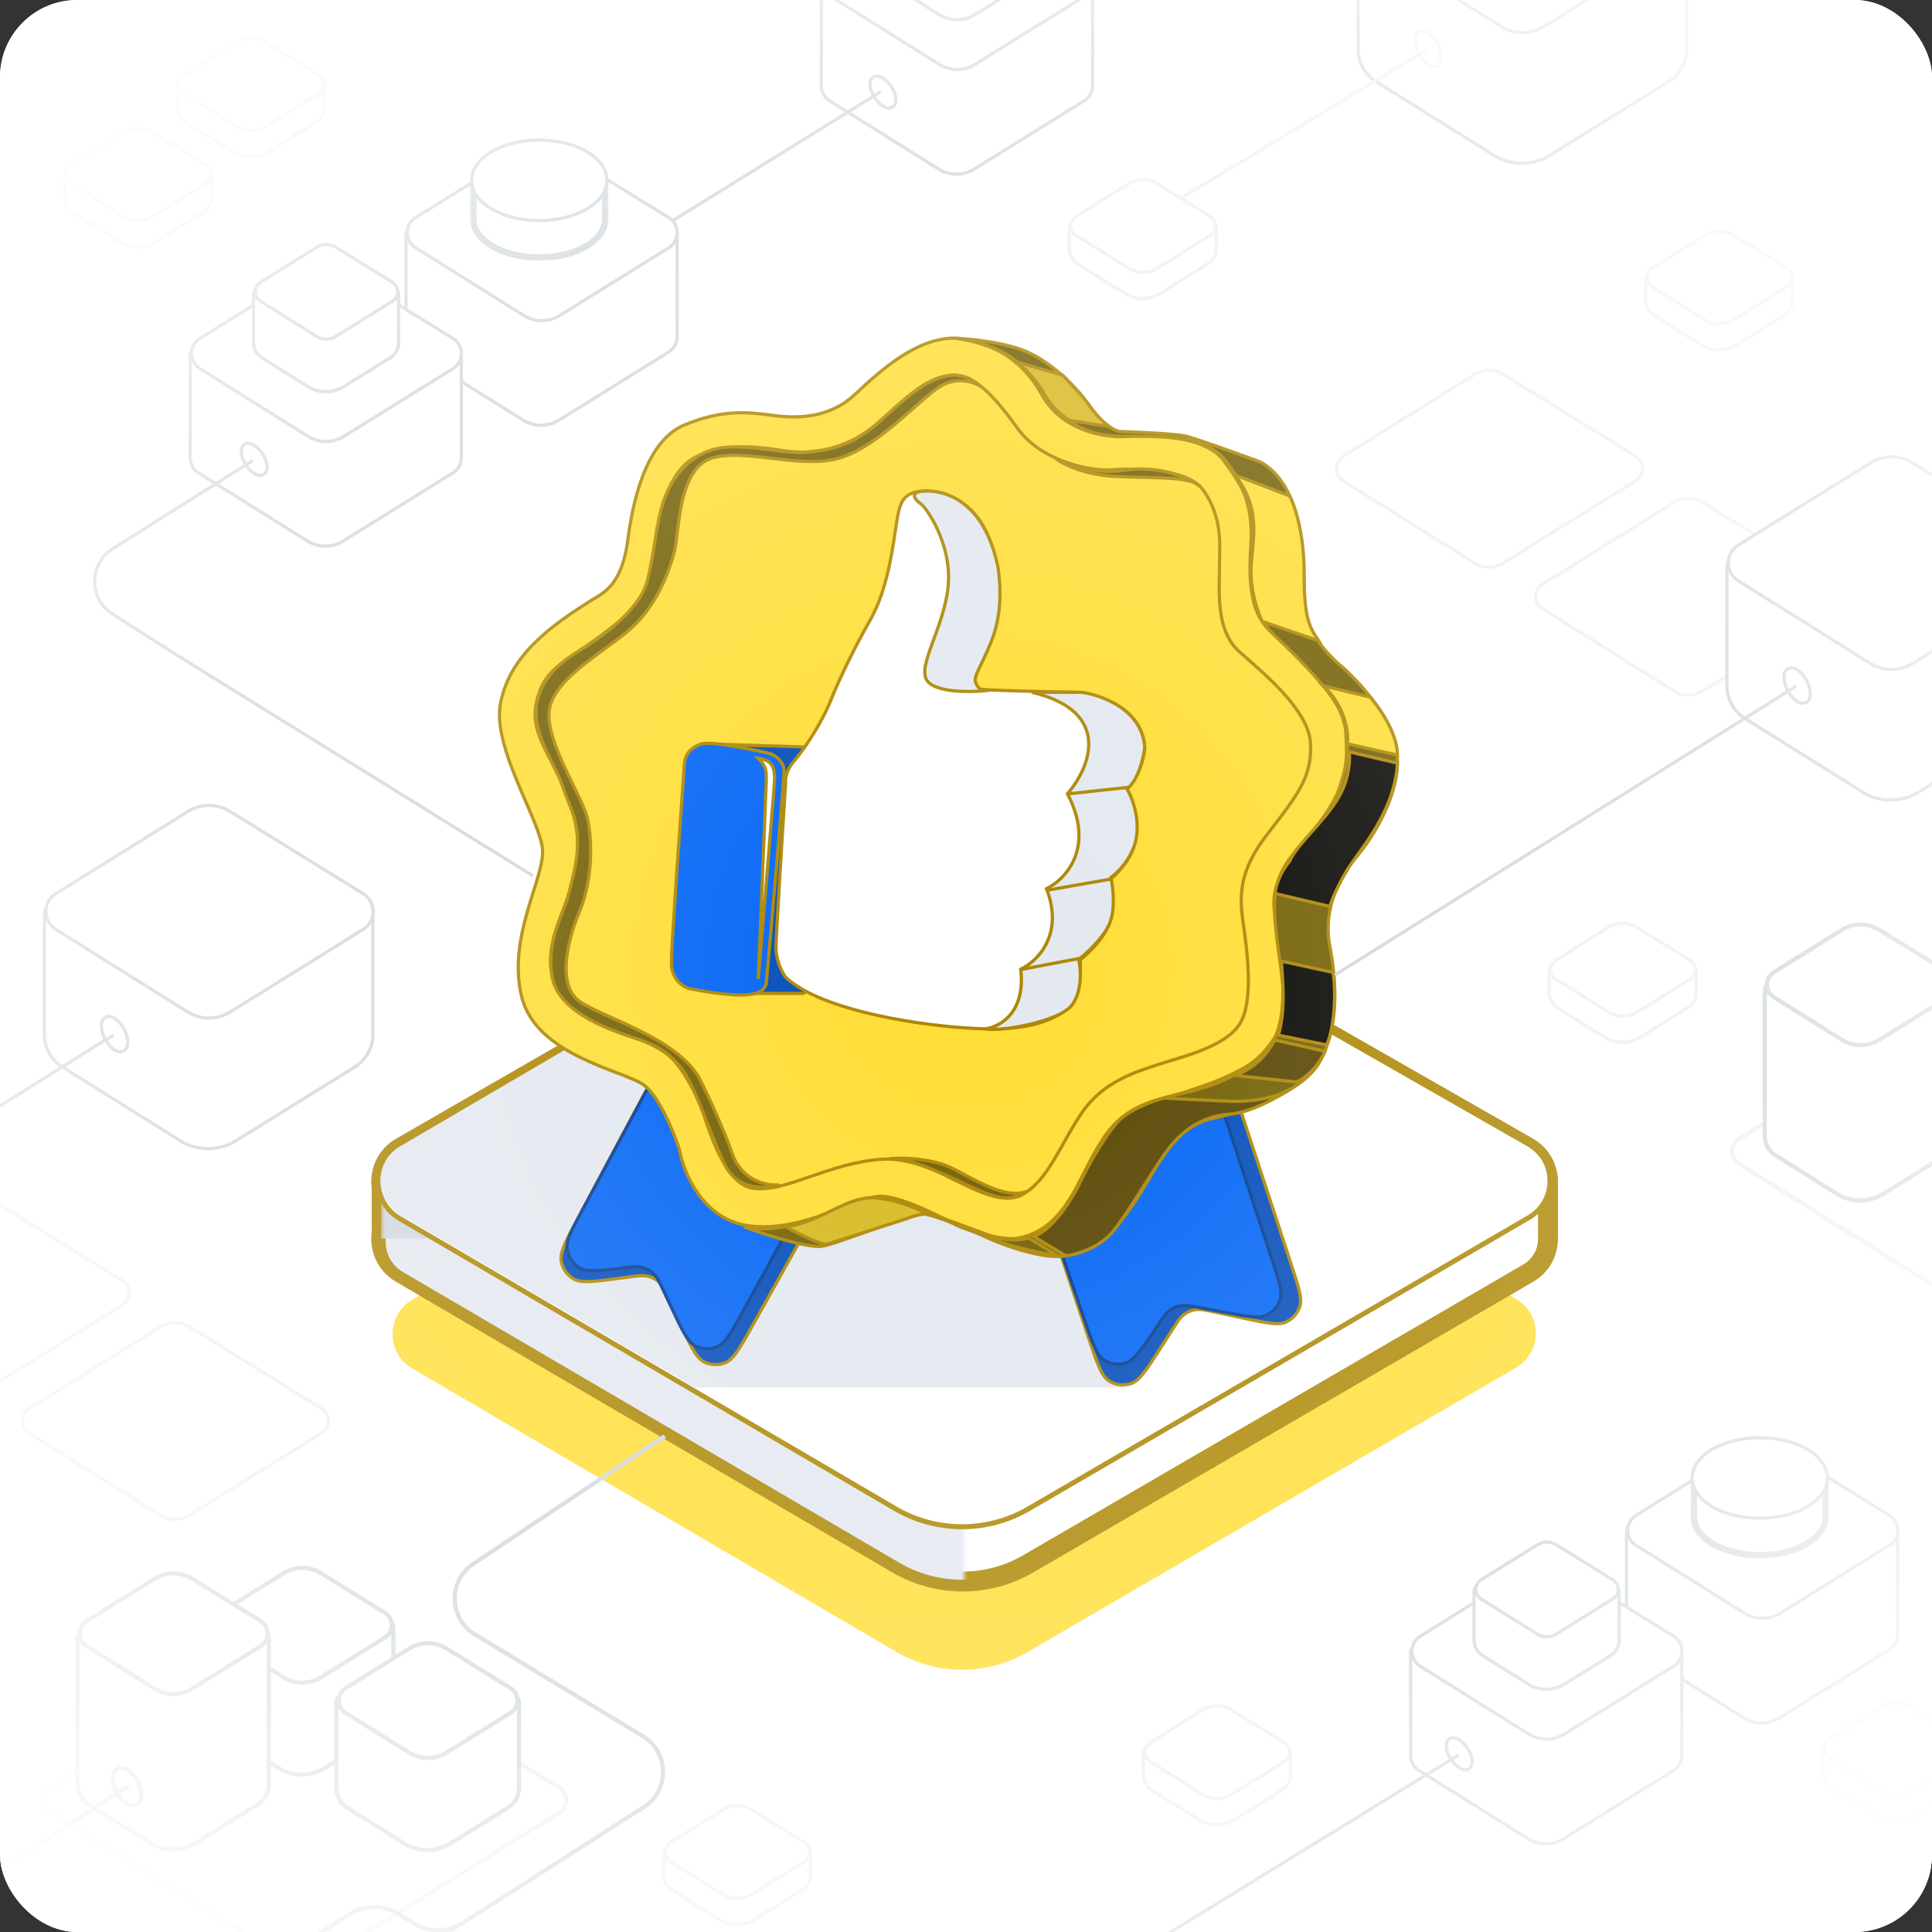<svg width="600" height="600" viewBox="0 0 600 600" fill="none" xmlns="http://www.w3.org/2000/svg">
<rect x="0" y="0" width="600" height="600" fill="#333333" stroke="none"/>
<g clip-path="url(#clip0_1399_3618)">
<rect width="600" height="600" rx="24" fill="white"/>
<path d="M278.845 316.669C291.25 309.516 306.528 309.489 318.966 316.597L470.699 403.318C478.979 408.051 479.031 419.96 470.793 424.756L319.053 513.091C306.497 520.401 290.968 520.38 278.424 513.036L128.037 424.99C119.837 420.189 119.871 408.336 128.099 403.592L278.845 316.669Z" fill="#FFDD33"/>
<mask id="path-3-outside-1_1399_3618" maskUnits="userSpaceOnUse" x="114.385" y="258.06" width="370" height="237" fill="black">
<rect fill="white" x="114.385" y="258.06" width="370" height="237"/>
<path d="M278.88 267.436C291.294 260.287 306.586 260.267 319.034 267.384L474.499 356.269C478.341 358.465 480.41 362.204 480.704 366.059H480.739V366.863C480.74 366.96 480.74 367.058 480.739 367.156V384.557C480.79 388.755 478.746 392.974 474.595 395.387L319.271 485.697C306.706 493.002 291.163 492.973 278.609 485.622L124.516 395.377C119.788 392.609 117.797 387.5 118.535 382.761V368.942C117.792 364.177 119.808 359.044 124.576 356.298L278.88 267.436Z"/>
</mask>
<path d="M278.88 267.436C291.294 260.287 306.586 260.267 319.034 267.384L474.499 356.269C478.341 358.465 480.41 362.204 480.704 366.059H480.739V366.863C480.74 366.96 480.74 367.058 480.739 367.156V384.557C480.79 388.755 478.746 392.974 474.595 395.387L319.271 485.697C306.706 493.002 291.163 492.973 278.609 485.622L124.516 395.377C119.788 392.609 117.797 387.5 118.535 382.761V368.942C117.792 364.177 119.808 359.044 124.576 356.298L278.88 267.436Z" fill="white"/>
<path d="M278.88 267.436L277.335 264.753L277.335 264.753L278.88 267.436ZM319.034 267.384L317.498 270.072L317.498 270.072L319.034 267.384ZM474.499 356.269L476.036 353.582L476.036 353.582L474.499 356.269ZM480.704 366.059L477.617 366.294C477.74 367.908 479.086 369.155 480.704 369.155V366.059ZM480.739 366.059H483.835C483.835 364.349 482.449 362.963 480.739 362.963V366.059ZM480.739 366.863H477.643C477.643 366.875 477.644 366.888 477.644 366.901L480.739 366.863ZM480.739 367.156L477.644 367.122C477.644 367.133 477.643 367.144 477.643 367.156L480.739 367.156ZM480.739 384.557H477.643C477.643 384.57 477.644 384.582 477.644 384.595L480.739 384.557ZM474.595 395.387L476.151 398.063L476.151 398.063L474.595 395.387ZM319.271 485.697L320.828 488.373L320.828 488.373L319.271 485.697ZM278.609 485.622L277.045 488.293L277.045 488.293L278.609 485.622ZM124.516 395.377L126.08 392.706L126.08 392.706L124.516 395.377ZM118.535 382.761L121.594 383.238C121.619 383.08 121.631 382.921 121.631 382.761H118.535ZM118.535 368.942H121.631C121.631 368.782 121.619 368.623 121.594 368.465L118.535 368.942ZM124.576 356.298L123.031 353.616L123.031 353.616L124.576 356.298ZM278.88 267.436L280.425 270.119C291.884 263.519 306.004 263.5 317.498 270.072L319.034 267.384L320.571 264.697C307.169 257.034 290.703 257.055 277.335 264.753L278.88 267.436ZM319.034 267.384L317.498 270.072L472.962 358.957L474.499 356.269L476.036 353.582L320.571 264.697L319.034 267.384ZM474.499 356.269L472.962 358.957C475.853 360.609 477.396 363.393 477.617 366.294L480.704 366.059L483.791 365.824C483.424 361.015 480.828 356.321 476.036 353.582L474.499 356.269ZM480.704 366.059V369.155H480.739V366.059V362.963H480.704V366.059ZM480.739 366.059H477.643V366.863H480.739H483.835V366.059H480.739ZM480.739 366.863L477.644 366.901C477.645 366.971 477.645 367.044 477.644 367.122L480.739 367.156L483.835 367.19C483.836 367.072 483.836 366.95 483.835 366.825L480.739 366.863ZM480.739 367.156H477.643V384.557H480.739H483.835V367.156H480.739ZM480.739 384.557L477.644 384.595C477.682 387.762 476.153 390.9 473.039 392.711L474.595 395.387L476.151 398.063C481.339 395.047 483.898 389.748 483.835 384.519L480.739 384.557ZM474.595 395.387L473.039 392.711L317.715 483.021L319.271 485.697L320.828 488.373L476.151 398.063L474.595 395.387ZM319.271 485.697L317.715 483.02C306.116 489.764 291.766 489.739 280.174 482.95L278.609 485.622L277.045 488.293C290.561 496.208 307.296 496.24 320.828 488.373L319.271 485.697ZM278.609 485.622L280.174 482.95L126.08 392.706L124.516 395.377L122.951 398.049L277.045 488.293L278.609 485.622ZM124.516 395.377L126.08 392.706C122.537 390.631 121.036 386.823 121.594 383.238L118.535 382.761L115.476 382.285C114.559 388.177 117.038 394.586 122.951 398.049L124.516 395.377ZM118.535 382.761H121.631V368.942H118.535H115.439V382.761H118.535ZM118.535 368.942L121.594 368.465C121.031 364.858 122.553 361.036 126.121 358.981L124.576 356.298L123.031 353.616C117.063 357.053 114.552 363.495 115.476 369.419L118.535 368.942ZM124.576 356.298L126.121 358.981L280.425 270.119L278.88 267.436L277.335 264.753L123.031 353.616L124.576 356.298Z" fill="#AB8500" mask="url(#path-3-outside-1_1399_3618)"/>
<mask id="mask0_1399_3618" style="mask-type:alpha" maskUnits="userSpaceOnUse" x="118" y="261" width="182" height="232">
<rect x="119.157" y="262.189" width="179.554" height="229.086" fill="#D0D8DC" stroke="#AB8500" stroke-width="1.548"/>
</mask>
<g mask="url(#mask0_1399_3618)">
<path d="M473.963 375.632C481.726 380.071 481.776 391.227 474.053 395.718L318.73 486.026C306.406 493.191 291.161 493.164 278.849 485.953L124.755 395.709C117.067 391.206 117.098 380.103 124.812 375.66L279.115 286.798C291.29 279.787 306.289 279.767 318.498 286.747L473.963 375.632Z" fill="#E3E8EF" stroke="#AB8500" stroke-width="1.548"/>
<path d="M473.962 356.938C481.726 361.377 481.775 372.533 474.052 377.024L318.729 467.332C306.405 474.497 291.161 474.47 278.849 467.259L124.755 377.015C117.066 372.512 117.098 361.409 124.812 356.966L279.115 268.104C291.29 261.093 306.289 261.073 318.498 268.053L473.962 356.938Z" fill="#D0D5DD" stroke="#AB8500" stroke-width="1.548"/>
<rect x="118.385" y="366.058" width="362.204" height="18.575" fill="#D0D5DD"/>
</g>
<path d="M474.731 355.331C483.528 360.36 483.584 373.012 474.831 378.108L319.429 468.576C306.632 476.026 290.804 476.004 278.019 468.518L124 378.347C115.287 373.246 115.323 360.652 124.065 355.611L278.446 266.591C291.09 259.301 306.662 259.273 319.339 266.519L474.731 355.331Z" fill="white" stroke="#AB8500" stroke-width="1.548"/>
<path d="M215.9 430.908H287.876H349.017L366.5 402.5L328.895 337.261H288.816C281.106 337.261 273.535 335.205 266.885 331.303L218.995 303.208L178.75 324.104L124.276 355.978C116.101 360.761 116.104 372.577 124.281 377.356L215.9 430.908Z" fill="#E3E8EF"/>
<path d="M401.06 392.862L379.851 328.269L379.851 328.269C377.339 320.617 376.083 316.791 374.849 315.489C373.38 313.939 372.901 313.665 370.819 313.191C369.07 312.792 364.544 313.791 355.492 315.788C349.317 317.15 342.668 318.785 336.993 321.694C328.163 326.221 321.424 339.214 318.127 347.752C317.66 348.961 317.426 349.565 317.293 350.386C317.185 351.047 317.165 351.925 317.242 352.589C317.337 353.416 317.579 354.141 318.063 355.59L337.942 415.12C340.653 423.24 342.009 427.3 344.366 428.823C346.415 430.148 348.958 430.464 351.269 429.683C353.928 428.784 356.238 425.181 360.858 417.975L363.976 413.112L363.976 413.112C365.699 410.425 366.56 409.081 367.74 408.207C368.782 407.435 369.997 406.928 371.278 406.729C372.729 406.505 374.29 406.836 377.413 407.5L386.238 409.375L386.238 409.375C393.376 410.892 396.945 411.651 399.322 410.59C401.396 409.664 402.978 407.901 403.675 405.74C404.474 403.262 403.336 399.795 401.06 392.862Z" fill="#004AB9" stroke="#AB8500"/>
<path d="M394.984 390.986L372.761 323.502C371.487 319.634 370.85 317.7 369.564 316.377C368.462 315.244 366.928 314.412 365.377 314.106C363.567 313.749 361.675 314.25 357.89 315.251C348.866 317.637 338.435 320.833 333.75 323.659C327.946 327.159 321.898 338.874 318.452 346.966C317.857 348.363 317.559 349.061 317.399 349.928C317.265 350.649 317.233 351.531 317.313 352.26C317.409 353.136 317.682 353.935 318.228 355.533L336.506 409.059C339.189 416.916 340.53 420.845 342.854 422.351C344.875 423.662 347.379 423.992 349.671 423.25C352.305 422.397 354.619 418.95 359.247 412.057L359.588 411.548C361.285 409.02 362.134 407.755 363.273 406.924C364.281 406.189 365.446 405.699 366.675 405.494C368.067 405.262 369.564 405.541 372.558 406.098L380.484 407.574C387.486 408.877 390.986 409.528 393.315 408.438C395.346 407.487 396.885 405.726 397.556 403.586C398.325 401.133 397.212 397.75 394.984 390.986Z" fill="#0063F5" stroke="#003A8F"/>
<path d="M233.851 411.41L264.562 356.481C266.178 353.59 266.986 352.145 266.964 350.015C266.948 348.527 266.023 346.052 265.059 344.918C263.679 343.295 262.605 342.908 260.458 342.135C257.449 341.051 253.979 340.267 250.321 340.267C239.219 340.267 237.138 324.664 231.934 314.955C229.131 309.727 224.6 308.395 220.878 308.506C220.359 308.522 220.099 308.529 218.903 308.959C218.2 309.212 216.607 310.198 216.068 310.716C215.152 311.596 214.808 312.239 214.12 313.525L179.524 378.232C175.722 385.344 173.82 388.9 174.275 391.594C174.671 393.94 176.091 395.987 178.148 397.181C180.512 398.553 184.509 398.02 192.503 396.955L194.766 396.653H194.766C198.144 396.203 199.833 395.978 201.335 396.362C202.662 396.702 203.879 397.376 204.87 398.32C205.993 399.39 206.698 400.941 208.109 404.044L211.026 410.461C214.402 417.888 216.091 421.601 218.524 422.876C220.642 423.986 223.145 424.09 225.348 423.16C227.879 422.091 229.869 418.531 233.851 411.41Z" fill="#004AB9" stroke="#AB8500"/>
<path d="M231.164 406.459L261.167 351.884C261.468 351.335 261.619 351.061 261.845 349.728C261.935 349.199 261.797 346.708 261.65 346.192C261.278 344.893 262.42 346.515 261.963 345.866C260.235 343.41 255.565 343.344 247.017 339.631C235.829 334.771 239.675 326.092 232.333 315.331C228.1 309.127 223.128 308.079 219.591 308.627C219.502 308.641 219.457 308.648 218.442 309.115C217.917 309.357 216.443 310.401 216.04 310.816C215.263 311.619 215.032 312.049 214.572 312.909L180.986 375.592C177.54 382.023 175.817 385.239 176.089 387.705C176.38 390.346 177.963 392.67 180.314 393.908C182.509 395.064 186.132 394.639 193.379 393.788L193.379 393.788C196.408 393.432 197.923 393.254 199.279 393.569C200.742 393.908 202.08 394.652 203.14 395.716C204.123 396.702 204.771 398.083 206.067 400.844L208.36 405.731C211.808 413.077 213.532 416.75 215.973 417.996C218.098 419.08 220.595 419.16 222.785 418.213C225.3 417.126 227.255 413.57 231.164 406.459Z" fill="#0063F5" stroke="#003A8F"/>
<path d="M323.5 122.5C315.445 108 303 105.833 296.5 105C284.5 105 273.5 115 265.5 122.5C257.5 130 247.5 130 240 129C232.5 128 224.5 127 212.5 132C200.5 137 196.5 156 195 167.5C193.8 176.7 191 181.97 186 185C169.5 195 158.5 204 155.5 218C152.5 232 168 255 168.5 264C169 273 157.5 291 162 309.5C166.5 328 194 332.5 200 337C204.8 340.6 209.334 351.833 211 357C212.167 363.833 217.9 378.1 231.5 380.5C248.5 383.5 266 371.5 273.5 371.5C279.5 371.5 291.667 377.5 297 380.5C302.667 383 315.8 387 323 383C332 378 335.5 364 343 353C350.5 342 361 341.5 368.5 339C376 336.5 390 332 395 324C400 316 398.5 301 397 290.5C395.5 280 392.5 277 405.5 261C418.5 245 418.5 239.5 418 228C417.5 216.5 403.5 204 395 196.5C386.5 189 388.5 177 389 167.5C389.5 158 387 152.5 380 143C374.4 135.4 358 134.833 350.5 135.5C344 136.167 330.016 134.228 323.5 122.5Z" fill="#FFDD33" stroke="#AB8500"/>
<path d="M316.001 133C307.001 120.5 302.358 117.251 296.501 116.5C285.689 116.5 277.501 128.5 268.501 134.5C260.281 139.981 251.242 141.024 244.485 140.123C237.727 139.222 227.814 136.995 217.001 141.5C206.189 146.005 204.353 163.139 203.001 173.5C201.92 181.789 197.553 188.643 193.501 192C176.001 206.5 169.204 205.886 166.501 218.5C163.798 231.114 177.442 239.722 179.501 261C181.001 276.5 168.217 289.5 171.501 303C175.556 319.668 199.059 319.474 208.501 328.5C212.409 332.236 216.853 340.891 218.355 345.546C221.244 354.5 226.001 367.648 233.501 368.971C243.501 370.736 257.039 361.131 274.001 360C281.501 359.5 290.696 363.297 295.501 366C300.607 368.252 311.014 374.604 317.501 371C325.611 366.495 329.244 355.456 336.001 345.546C342.759 335.635 353.244 332.752 360.001 330.5C366.759 328.248 380.496 325.208 385.001 318C389.507 310.792 387.296 295.091 385.944 285.631C384.593 276.171 385.944 269 393.603 259.052C402.989 246.86 407.452 241.361 407.001 231C406.551 220.639 392.66 209.257 385.001 202.5C377.343 195.743 378.736 183.382 378.736 174.811C378.736 169.5 379.809 160.559 373.501 152C368.456 145.153 350.805 145.379 344.047 145.98C337.001 145.98 323.064 142.81 316.001 133Z" fill="#FFDD33" stroke="#AB8500"/>
<path d="M230.5 308.5H249.5C252 307 252.5 306 252.5 303.5C253.667 281.333 255.9 236.5 255.5 234.5C255.1 232.5 252 232 250.5 232L218.5 231C221.167 256.833 227.3 308.5 230.5 308.5Z" fill="#004AB9" stroke="#AB8500"/>
<path d="M222.5 231C218.524 230.558 217 231 215 232.5C213 234 212.5 236 212.5 238C211.167 256.5 208.5 293.8 208.5 299C208.5 304.2 212.167 306.5 214 307C217.167 307.667 224.8 309 230 309C235.2 309 237.753 307.758 238 305C239.833 284.5 243.5 242.7 243.5 239.5C243.5 236.3 240.5 234.5 239 234C235.167 233 227 231.5 222.5 231Z" fill="#0063F5" stroke="#AB8500"/>
<path d="M255.5 387C251.1 387.8 237.333 383.333 231 381C240 383.5 255.5 378.5 264 374C270.8 370.4 278.167 372.5 281 374L311 385C329 385 333 370 340.5 357.5C348 345 356.5 342 367.5 339.5C378.5 337 389.5 332.5 396 322C402.5 311.5 394.5 292 396 278C397.5 264 410 260.5 415.5 246C421 231.5 417.56 223.276 415.5 219.5C412.5 214 405 206 396 197.5C387 189 388 177.5 388.5 168.5C389 159.5 387 151.5 381 143.5C375 135.5 363 135.5 349 135.5C335 135.5 328.5 129 323 121C318.531 114.5 315 108.064 297 105C301.167 105.333 310.2 106.1 317 108.5C325.5 111.5 333.714 119.5 338 125.5C340 128.3 343 132.5 347.5 134C347.5 134 364.5 134.5 368.5 135.5C372.5 136.5 391.5 143.5 391.5 143.5C405.5 151.5 405 175 405 185.5C405 196 412 202.667 415.5 206C421.667 211 434 224.1 434 236.5C434 248.9 425 262 420.5 267C417 270.833 410.6 281.6 413 294C416 309.5 414.5 321 410 329.5C405.5 338 390 344.5 378 347C366 349.5 363 356 354.5 370C346 384 339 388.5 331 390C324.6 391.2 313 387.167 308 385C302.167 382.333 289.7 377 286.5 377C282.5 377 261 386 255.5 387Z" fill="#705D00" stroke="#AB8500"/>
<path d="M246.5 236.5C244.1 239.3 243.833 242 244 243C243 258.5 241 290.5 241 294.5C241 298.5 243 302.167 244 303.5C255 314 287.5 319 305.5 319.5C323.5 320 330 315 333 311.5C335.4 308.7 335.667 301.333 335.5 298C337.5 296.5 342 292.4 344 288C346 283.6 345.5 276.167 345 273C351.5 267 352.5 263 353 257.5C353.4 253.1 351.167 247.333 350 245C354 241 355.333 235 355.5 232.5C355.1 219.7 341 215.5 334 215C324.667 214.833 305.7 214.4 304.5 214C303 213.5 301.5 211.5 305 205C307.8 199.8 309.276 194.5 310 187.5C310.5 182.667 310.1 170.4 304.5 162C297.5 151.5 286 151.5 282.5 153.5C279 155.5 279 159 277.5 168.5C276 178 274 186 270 193C266 200 261 210 258 217.5C255 225 249.5 233 246.5 236.5Z" fill="white" stroke="#AB8500"/>
<path d="M317 301C318.6 314.6 310.333 319 306 319.5C310 320.5 329 317.5 333 312C336.2 307.6 335.667 300.833 335 298C337.333 296.167 342.5 291.4 344.5 287C346.5 282.6 345.667 275.5 345 272.5C347.333 270.833 352.2 265.9 353 259.5C353.8 253.1 351.333 247.167 350 245C353.6 242.2 355.167 235.167 355.5 232C354.5 218.5 338 215 335.5 215H320.5C345.7 221 338.5 238.5 331.5 246.5C340.3 263.3 330.833 273.167 325 276C330.6 290.4 322 298.667 317 301Z" fill="#E3E8EF" stroke="#AB8500"/>
<path d="M345 273L325 276.5" stroke="#AB8500"/>
<path d="M336 297.5L317.5 301" stroke="#AB8500"/>
<path d="M350.5 244.5L332 246.5" stroke="#AB8500"/>
<path d="M288 211.5C290.8 215.1 301.166 215 306 214.5C305.333 214.167 304 214.5 303 212C302.335 210.339 304 208 306 203.5C308 199 312 191.5 310 176.5C306 156.5 294.5 152.5 288 152.5C281.5 152.5 284.5 155.5 286 156.5C287.5 157.5 295.5 168.5 294.5 181.5C293.5 194.5 284.5 207 288 211.5Z" fill="#E3E8EF" stroke="#AB8500"/>
<path d="M240.5 243C240.9 237.4 239 236 235.5 235.5C238 238 238 239.5 238 242L235.5 304C237 286 240.1 248.6 240.5 243Z" fill="white" stroke="#AB8500"/>
<path d="M330 116.5L316 112.5C319 115 321.5 118 323.5 121C324.492 122.488 326 126.5 332 130.5L344.5 132.5C342.5 131 340 128.5 338 125.5C336.4 123.1 332.5 119.333 330 116.5Z" fill="#D7B81E" stroke="#AB8500"/>
<path d="M400.5 154L383.5 147.5C392.5 159 388.5 169 388.5 177.5C388.5 184.3 390.833 190.667 392 193L409.5 199C406.5 194.5 405 192 405 177.5C405 165.9 402.167 157.167 400.5 154Z" fill="#FFDD33" stroke="#AB8500"/>
<path d="M425.5 216.5L411 213C417.8 219.4 418.833 227.5 418.5 231L434 234.5C434 227.7 428.333 219.667 425.5 216.5Z" fill="#FFDD33" stroke="#AB8500"/>
<path d="M419 233.5L434 237C433 252.5 422.5 263.5 418.5 270C415.3 275.2 413.5 279.833 413 281.5L396 277.5C396.4 273.1 399.167 269 400.5 267.5C402.5 262.5 411 255.5 415.5 248C419.1 242 419.333 235.833 419 233.5Z" fill="#050400" stroke="#AB8500"/>
<path d="M414 302L398 298.5C398 300 398.5 304.4 398.5 310C398.5 315.6 397.5 320 397 321.5L412 324.5C414.4 319.3 415 308.5 414 302Z" fill="#050400" stroke="#AB8500"/>
<path d="M396 323L411.5 326.5C409 332 404.667 335.333 402.5 336L383.5 334C391.5 331 394 326 396 323Z" fill="#574400" stroke="#AB8500"/>
<path d="M361.5 341C367.9 341.4 377.833 341.833 382 342C391.5 342.38 398.167 339.833 401 338C397.333 340.5 388.4 345.6 382 346C374 346.5 368 350.5 363.5 356C359 361.5 351.5 375 346 382C341.6 387.6 334.167 389.667 331 390L321 384C327.8 381.6 334.167 370.333 336.5 365C338.667 360.833 343.9 351.6 347.5 348C351.1 344.4 358.333 341.833 361.5 341Z" fill="#574400" stroke="#AB8500"/>
<path d="M328.5 390L319.5 384.5C313.1 386.1 305.833 383.833 303 382.5C308.6 386.1 322.333 389 328.5 390Z" fill="#705D00" stroke="#AB8500"/>
<path d="M271.5 372C278.3 372.4 285.333 375.5 288 377C285.6 377 282.667 378 281.5 378.5L256.5 386.5C252.9 385.7 246.667 382.5 244 381C255 379.5 263 371.5 271.5 372Z" fill="#D7B81E" stroke="#AB8500"/>
<path d="M277.527 359.773C276.929 359.827 276.413 359.903 276 360C276.177 359.867 276.654 359.749 277.527 359.773C281.033 359.459 287.375 359.923 292.5 361.5C299 363.5 310.5 373 319 370C312.5 373.5 310.4 372.8 296 366C285.418 361.003 279.948 359.84 277.527 359.773Z" fill="#705D00"/>
<path d="M276 360C278.833 359.333 286.5 359.654 292.5 361.5C299 363.5 310.5 373 319 370C312.5 373.5 310.4 372.8 296 366C281.6 359.2 276.667 359.5 276 360Z" stroke="#AB8500"/>
<path d="M347 148C337 147.6 330.167 144.167 328 142.5C335.6 146.9 345.5 146.667 349.5 146C358.97 144.647 366.725 147.489 370.707 149.809C371.494 150.129 372.1 150.519 372.5 151C372.037 150.64 371.435 150.233 370.707 149.809C366.585 148.135 357.498 148.42 347 148Z" fill="#705D00"/>
<path d="M328 142.5C330.167 144.167 337 147.6 347 148C359.5 148.5 370 148 372.5 151C369.5 148.667 360.7 144.4 349.5 146C345.5 146.667 335.6 146.9 328 142.5Z" stroke="#AB8500"/>
<path d="M292.001 120C297.201 116.8 302.668 118.667 304.501 120C294.001 110 281.001 124 272.501 131.5C264.001 139 256.001 140 250.001 140.5C244.001 141 233.001 138 224.501 139C216.001 140 209.501 146.5 206.501 154.5C203.501 162.5 203.501 171 201.001 180.5C198.501 190 185.001 199 180.001 202C175.001 205 169.001 209.5 167.001 217C165.001 224.5 169.001 232 172.001 238C175.001 244 173.501 241.5 177.501 251.5C181.501 261.5 178.001 272 176.501 278C175.001 284 169.501 292 171.501 303.5C173.501 315 191.501 320.5 197.501 322.5C203.501 324.5 206.501 326 211.001 331C215.501 336 220.001 351 225.001 361.5C229.001 369.9 238.001 369.333 242.001 368C232.801 368.4 228.501 361.833 227.501 358.5C226.335 355.167 222.701 345.9 217.501 335.5C211.001 322.5 187.001 316 180.001 311C173.001 306 176.001 292.5 180.001 283C184.001 273.5 184.001 261.5 182.501 254.5C181.001 247.5 170.001 231.5 170.501 221.5C171.001 211.5 186.001 203.5 195.001 196C204.001 188.5 208.001 177 209.501 171C211.001 165 210.501 144.5 222.001 142C233.501 139.5 249.501 146 261.501 142C273.501 138 285.501 124 292.001 120Z" fill="#705D00" stroke="#AB8500"/>
<path d="M399.254 543.001C400.083 543.001 400.755 543.672 400.755 544.5L400.756 551.263C400.756 553.162 399.774 554.926 398.16 555.929L383.39 565.103C379.983 567.219 375.665 567.211 372.264 565.081L357.653 555.932C356.046 554.926 355.07 553.165 355.07 551.271L355.07 544.498C355.07 543.671 355.741 543.001 356.569 543L377.841 543L399.254 543.001Z" fill="white" stroke="#EFF0F2"/>
<path d="M398.823 541.184C401.032 542.55 401.037 545.76 398.831 547.13L382.444 557.308C379.686 559.021 376.192 559.013 373.439 557.29L357.205 547.127C355.012 545.754 355.015 542.56 357.211 541.193L373.475 531.069C376.219 529.36 379.697 529.356 382.448 531.058L398.823 541.184Z" fill="white" stroke="#EFF0F2"/>
<path d="M610.254 542.001C611.083 542.001 611.755 542.672 611.755 543.5L611.756 550.263C611.756 552.162 610.774 553.926 609.16 554.929L594.39 564.103C590.983 566.219 586.665 566.211 583.264 564.081L568.653 554.932C567.046 553.926 566.07 552.165 566.07 550.271L566.07 543.498C566.07 542.671 566.741 542.001 567.569 542L588.841 542L610.254 542.001Z" fill="white" stroke="#EFF0F2"/>
<path d="M609.823 540.184C612.032 541.55 612.037 544.76 609.831 546.13L593.444 556.308C590.686 558.021 587.192 558.013 584.439 556.29L568.205 546.127C566.012 544.754 566.015 541.56 568.211 540.193L584.475 530.069C587.219 528.36 590.697 528.356 593.448 530.058L609.823 540.184Z" fill="white" stroke="#EFF0F2"/>
<path d="M250.254 574.001C251.083 574.001 251.755 574.672 251.755 575.5L251.756 582.263C251.756 584.162 250.774 585.926 249.16 586.929L234.39 596.103C230.983 598.219 226.665 598.211 223.264 596.081L208.653 586.932C207.046 585.926 206.07 584.165 206.07 582.271L206.07 575.498C206.07 574.671 206.741 574.001 207.569 574L228.841 574L250.254 574.001Z" fill="white" stroke="#EFF0F2"/>
<path d="M249.823 572.184C252.032 573.55 252.037 576.76 249.831 578.13L233.444 588.308C230.686 590.021 227.192 590.013 224.439 588.29L208.205 578.127C206.012 576.754 206.015 573.56 208.211 572.193L224.475 562.069C227.219 560.36 230.697 560.356 233.448 562.058L249.823 572.184Z" fill="white" stroke="#EFF0F2"/>
<path d="M525.254 300.001C526.083 300.001 526.755 300.672 526.755 301.5L526.756 308.263C526.756 310.162 525.774 311.926 524.16 312.929L509.39 322.103C505.983 324.219 501.665 324.211 498.264 322.081L483.653 312.932C482.046 311.926 481.07 310.165 481.07 308.271L481.07 301.498C481.07 300.671 481.741 300.001 482.569 300L503.841 300L525.254 300.001Z" fill="white" stroke="#EFF0F2"/>
<path d="M524.823 298.184C527.032 299.55 527.037 302.76 524.831 304.13L508.444 314.308C505.686 316.021 502.192 316.013 499.439 314.29L483.205 304.127C481.012 302.754 481.015 299.56 483.211 298.193L499.475 288.069C502.219 286.36 505.697 286.356 508.448 288.058L524.823 298.184Z" fill="white" stroke="#EFF0F2"/>
<path d="M64.252 53.001C65.081 53.001 65.753 53.672 65.754 54.5L65.754 61.263C65.754 63.162 64.772 64.926 63.158 65.929L48.388 75.103C44.981 77.219 40.663 77.21 37.262 75.081L22.651 65.932C21.044 64.926 20.068 63.165 20.068 61.271L20.068 54.498C20.068 53.671 20.739 53.001 21.567 53L42.839 53L64.252 53.001Z" fill="white" stroke="#EFF0F2"/>
<path d="M63.821 51.184C66.03 52.55 66.035 55.76 63.829 57.13L47.442 67.308C44.684 69.02 41.19 69.013 38.437 67.29L22.203 57.127C20.01 55.754 20.013 52.56 22.209 51.193L38.473 41.069C41.218 39.36 44.695 39.356 47.446 41.058L63.821 51.184Z" fill="white" stroke="#EFF0F2"/>
<path d="M99.252 25.001C100.081 25.001 100.753 25.672 100.754 26.5L100.754 33.263C100.754 35.162 99.772 36.926 98.158 37.929L83.388 47.103C79.981 49.219 75.663 49.211 72.262 47.081L57.651 37.932C56.044 36.926 55.068 35.165 55.068 33.271L55.068 26.498C55.068 25.671 55.739 25.001 56.567 25L77.839 25L99.252 25.001Z" fill="white" stroke="#EFF0F2"/>
<path d="M98.821 23.184C101.03 24.55 101.035 27.76 98.829 29.13L82.442 39.308C79.684 41.02 76.19 41.014 73.437 39.29L57.203 29.127C55.01 27.754 55.013 24.56 57.209 23.193L73.473 13.069C76.218 11.36 79.695 11.356 82.446 13.058L98.821 23.184Z" fill="white" stroke="#EFF0F2"/>
<path d="M587.831 473.938C588.66 473.938 589.333 474.61 589.333 475.438L589.333 507.648C589.333 509.547 588.352 511.311 586.738 512.314L552.625 533.5C549.218 535.616 544.901 535.608 541.5 533.478L507.701 512.317C506.095 511.311 505.119 509.55 505.119 507.656L505.119 475.437C505.119 474.609 505.79 473.938 506.619 473.938L547.091 473.938L587.831 473.938Z" fill="white" stroke="#D0D8DC"/>
<path d="M586.741 470.59C590.213 472.738 590.22 477.78 586.754 479.933L552.838 500.997C549.432 503.113 545.114 503.105 541.713 500.976L508.096 479.928C504.649 477.77 504.653 472.752 508.104 470.604L541.771 449.646C545.161 447.536 549.457 447.53 552.855 449.632L586.741 470.59Z" fill="white" stroke="#D0D8DC"/>
<mask id="path-55-outside-2_1399_3618" maskUnits="userSpaceOnUse" x="525.018" y="458" width="43" height="26" fill="black">
<rect fill="white" x="525.018" y="458" width="43" height="26"/>
<path d="M566.018 459C566.57 459 567.018 459.448 567.018 460V471C567.018 477.627 557.839 483 546.518 483C535.196 483 526.018 477.627 526.018 471V460C526.018 459.448 526.465 459 527.018 459H566.018Z"/>
</mask>
<path d="M566.018 459C566.57 459 567.018 459.448 567.018 460V471C567.018 477.627 557.839 483 546.518 483C535.196 483 526.018 477.627 526.018 471V460C526.018 459.448 526.465 459 527.018 459H566.018Z" fill="white"/>
<path d="M567.018 460L568.018 460V460L567.018 460ZM566.018 459V460V460L567.018 460L568.018 460C568.018 458.895 567.122 458 566.018 458V459ZM567.018 460H566.018V471H567.018H568.018V460H567.018ZM567.018 471H566.018C566.018 473.812 564.063 476.541 560.508 478.622C556.977 480.689 552.033 482 546.518 482V483V484C552.324 484 557.63 482.624 561.518 480.348C565.383 478.086 568.018 474.815 568.018 471H567.018ZM546.518 483V482C541.002 482 536.058 480.689 532.527 478.622C528.972 476.541 527.018 473.812 527.018 471H526.018H525.018C525.018 474.815 527.652 478.086 531.517 480.348C535.405 482.624 540.711 484 546.518 484V483ZM526.018 471H527.018V460H526.018H525.018V471H526.018ZM526.018 460H527.018V459V458C525.913 458 525.018 458.895 525.018 460H526.018ZM527.018 459V460H566.018V459V458H527.018V459Z" fill="#D0D8DC" mask="url(#path-55-outside-2_1399_3618)"/>
<path d="M546.518 446.5C552.251 446.5 557.467 447.859 561.266 450.083C565.053 452.3 567.518 455.436 567.518 459C567.518 462.564 565.053 465.7 561.266 467.917C557.467 470.141 552.251 471.5 546.518 471.5C540.784 471.5 535.569 470.141 531.77 467.917C527.982 465.7 525.518 462.564 525.518 459C525.518 455.436 527.982 452.3 531.77 450.083C535.569 447.859 540.784 446.5 546.518 446.5Z" fill="white" stroke="#D0D8DC"/>
<path d="M520.813 511.469C521.642 511.469 522.315 512.141 522.315 512.969L522.315 545.178C522.315 547.078 521.334 548.842 519.72 549.845L485.607 571.031C482.2 573.147 477.884 573.138 474.483 571.009L440.684 549.848C439.077 548.842 438.101 547.081 438.101 545.187L438.101 512.967C438.101 512.14 438.773 511.469 439.601 511.469L480.073 511.469L520.813 511.469Z" fill="white" stroke="#D0D8DC"/>
<path d="M519.724 508.121C523.196 510.268 523.202 515.311 519.736 517.464L485.821 538.528C482.414 540.644 478.096 540.636 474.695 538.506L441.078 517.459C437.631 515.301 437.636 510.283 441.087 508.134L474.753 487.177C478.144 485.067 482.44 485.061 485.838 487.163L519.724 508.121Z" fill="white" stroke="#D0D8DC"/>
<path d="M501.332 492.66C502.161 492.66 502.834 493.331 502.834 494.159L502.834 509.434C502.834 511.333 501.852 513.098 500.238 514.101L485.785 523.077C482.378 525.193 478.061 525.185 474.66 523.056L460.362 514.104C458.755 513.098 457.779 511.337 457.779 509.443L457.78 494.158C457.78 493.33 458.451 492.66 459.279 492.66L480.235 492.66L501.332 492.66Z" fill="white" stroke="#D0D8DC"/>
<path d="M500.867 490.623C503.076 491.989 503.08 495.198 500.875 496.568L483.247 507.517C481.462 508.626 479.201 508.621 477.419 507.506L459.945 496.565C457.752 495.191 457.755 491.999 459.951 490.632L477.45 479.739C479.226 478.634 481.476 478.63 483.256 479.731L500.867 490.623Z" fill="white" stroke="#D0D8DC"/>
<path d="M455.799 542.964C456.593 544.186 457.069 545.48 457.18 546.599C457.287 547.689 457.052 548.767 456.21 549.313C455.368 549.86 454.288 549.636 453.336 549.093C452.359 548.537 451.372 547.575 450.579 546.352C449.785 545.129 449.308 543.836 449.198 542.717C449.09 541.627 449.326 540.549 450.167 540.003C451.009 539.456 452.089 539.681 453.041 540.223C454.018 540.779 455.006 541.741 455.799 542.964Z" fill="white" stroke="#D0D8DC"/>
<path d="M453 545L362 601" stroke="#D0D8DC"/>
<path d="M173.686 555.195C176.559 556.972 176.564 561.144 173.696 562.926L101.807 607.575C97.377 610.327 91.763 610.316 87.341 607.547L16.065 562.922C13.212 561.136 13.216 556.983 16.072 555.205L87.435 510.783C91.843 508.039 97.43 508.032 101.848 510.764L173.686 555.195Z" stroke="#EFF0F2" stroke-width="1.3"/>
<path d="M697.684 353.685C700.557 355.462 700.562 359.635 697.694 361.416L625.805 406.066C621.375 408.817 615.762 408.806 611.339 406.037L540.063 361.412C537.21 359.626 537.214 355.473 540.07 353.695L611.433 309.274C615.841 306.529 621.428 306.522 625.847 309.255L697.684 353.685Z" stroke="#EFF0F2" stroke-width="1.3"/>
<path d="M120.216 503.233C121.294 503.233 122.168 504.107 122.168 505.184L122.168 531.898C122.168 534.368 120.892 536.662 118.793 537.965L100.926 549.063C96.496 551.814 90.882 551.803 86.459 549.035L68.787 537.97C66.698 536.662 65.429 534.372 65.429 531.909L65.429 505.182C65.429 504.105 66.302 503.233 67.379 503.233L93.709 503.233L120.216 503.233Z" fill="white" stroke="#D0D8DC" stroke-width="1.3"/>
<path d="M119.511 500.833C122.384 502.61 122.39 506.783 119.522 508.565L99.691 520.881C96.104 523.109 91.56 523.1 87.98 520.858L68.337 508.56C65.484 506.775 65.489 502.622 68.344 500.844L88.026 488.592C91.595 486.371 96.118 486.365 99.695 488.577L119.511 500.833Z" fill="white" stroke="#D0D8DC" stroke-width="1.3"/>
<path d="M159.228 526.64C160.306 526.64 161.18 527.513 161.18 528.591L161.18 555.305C161.18 557.775 159.904 560.068 157.805 561.372L139.938 572.469C135.508 575.221 129.893 575.21 125.471 572.441L107.799 561.376C105.71 560.068 104.441 557.778 104.441 555.316L104.44 528.588C104.441 527.512 105.314 526.64 106.391 526.639L132.721 526.639L159.228 526.64Z" fill="white" stroke="#D0D8DC" stroke-width="1.3"/>
<path d="M158.523 524.24C161.396 526.017 161.402 530.19 158.534 531.972L138.702 544.288C135.116 546.516 130.572 546.506 126.992 544.265L107.348 531.967C104.496 530.181 104.5 526.029 107.356 524.251L127.038 511.999C130.607 509.777 135.129 509.772 138.706 511.984L158.523 524.24Z" fill="white" stroke="#D0D8DC" stroke-width="1.3"/>
<path d="M81.536 507.119C82.614 507.119 83.488 507.992 83.488 509.069L83.488 554.274C83.488 556.744 82.212 559.038 80.113 560.342L60.905 572.272C56.475 575.023 50.861 575.012 46.439 572.243L27.437 560.346C25.348 559.038 24.079 556.748 24.079 554.286L24.079 509.067C24.079 507.991 24.952 507.118 26.029 507.118L53.689 507.119L81.536 507.119Z" fill="white" stroke="#D0D8DC" stroke-width="1.3"/>
<path d="M80.972 503.458C83.845 505.235 83.85 509.407 80.982 511.188L59.673 524.424C56.087 526.651 51.542 526.642 47.962 524.4L26.853 511.184C24.001 509.398 24.004 505.246 26.859 503.468L48.01 490.303C51.579 488.081 56.101 488.075 59.678 490.288L80.972 503.458Z" fill="white" stroke="#D0D8DC" stroke-width="1.3"/>
<path d="M605.536 305.609C606.614 305.609 607.488 306.483 607.488 307.56L607.488 352.765C607.488 355.234 606.212 357.529 604.113 358.832L584.905 370.762C580.475 373.514 574.861 373.502 570.439 370.734L551.437 358.836C549.348 357.528 548.079 355.238 548.079 352.776L548.079 307.557C548.079 306.481 548.952 305.608 550.029 305.608L577.689 305.609L605.536 305.609Z" fill="white" stroke="#D0D8DC" stroke-width="1.3"/>
<path d="M604.972 301.948C607.845 303.725 607.85 307.897 604.982 309.679L583.673 322.914C580.087 325.141 575.542 325.132 571.962 322.89L550.853 309.674C548.001 307.888 548.004 303.736 550.859 301.958L572.01 288.793C575.579 286.572 580.101 286.566 583.678 288.778L604.972 301.948Z" fill="white" stroke="#D0D8DC" stroke-width="1.3"/>
<path d="M206.465 446L147.012 485.653C139.091 490.937 139.347 502.661 147.491 507.594L199.633 539.177C207.87 544.167 208.015 556.066 199.902 561.255L19.209 676.819" stroke="#D0D8DC" stroke-width="1.3"/>
<path d="M149.248 593.594L143.816 597.125C139.191 600.132 133.249 600.211 128.545 597.328L123.708 594.363C119.046 591.506 113.163 591.556 108.55 594.493L57.561 626.962C52.792 629.999 46.683 629.942 41.971 626.817L-7.374 594.088C-10.499 592.015 -10.464 587.412 -7.314 585.377C10.548 573.838 21.682 566.573 40.016 554.583" stroke="#D0D8DC" stroke-width="1.3"/>
<path d="M42.755 553.112C43.528 554.562 43.923 556.075 43.91 557.366C43.897 558.629 43.479 559.85 42.421 560.414C41.363 560.978 40.116 560.645 39.06 559.951C37.981 559.243 36.946 558.071 36.172 556.62C35.399 555.169 35.004 553.657 35.017 552.366C35.03 551.103 35.448 549.882 36.506 549.318C37.564 548.754 38.811 549.087 39.867 549.781C40.946 550.489 41.981 551.661 42.755 553.112Z" stroke="#D0D8DC" stroke-width="1.3"/>
<path d="M555.252 85.001C556.081 85.001 556.753 85.672 556.754 86.5L556.754 93.263C556.754 95.162 555.772 96.926 554.158 97.929L539.388 107.103C535.981 109.219 531.663 109.211 528.262 107.081L513.651 97.932C512.044 96.926 511.068 95.165 511.068 93.271L511.068 86.498C511.068 85.671 511.739 85.001 512.567 85L533.839 85L555.252 85.001Z" fill="white" stroke="#EFF0F2"/>
<path d="M554.821 83.184C557.03 84.55 557.035 87.76 554.829 89.13L538.442 99.308C535.684 101.021 532.19 101.013 529.437 99.29L513.203 89.127C511.01 87.754 511.013 84.56 513.209 83.193L529.473 73.069C532.217 71.36 535.695 71.356 538.446 73.058L554.821 83.184Z" fill="white" stroke="#EFF0F2"/>
<path d="M376.254 69.001C377.083 69.001 377.755 69.672 377.755 70.5L377.756 77.263C377.756 79.162 376.774 80.926 375.16 81.929L360.39 91.103C356.983 93.219 352.665 93.21 349.264 91.081L334.653 81.932C333.046 80.926 332.07 79.165 332.07 77.271L332.07 70.498C332.07 69.671 332.741 69.001 333.569 69L354.841 69L376.254 69.001Z" fill="white" stroke="#EFF0F2"/>
<path d="M375.821 67.184C378.03 68.55 378.035 71.76 375.829 73.13L359.442 83.308C356.684 85.02 353.19 85.013 350.437 83.29L334.203 73.127C332.01 71.754 332.013 68.56 334.209 67.193L350.473 57.069C353.217 55.36 356.695 55.356 359.446 57.058L375.821 67.184Z" fill="white" stroke="#EFF0F2"/>
<path d="M337.788 -7.062C338.617 -7.062 339.29 -6.39 339.29 -5.562L339.29 26.648C339.29 28.547 338.309 30.311 336.695 31.314L302.582 52.5C299.175 54.616 294.858 54.608 291.457 52.478L257.658 31.317C256.052 30.311 255.076 28.55 255.076 26.657L255.076 -5.563C255.076 -6.391 255.747 -7.062 256.576 -7.062L297.048 -7.062L337.788 -7.062Z" fill="white" stroke="#D0D8DC"/>
<path d="M336.698 -10.41C340.17 -8.262 340.177 -3.22 336.711 -1.067L302.795 19.997C299.389 22.113 295.071 22.105 291.67 19.976L258.053 -1.072C254.606 -3.23 254.61 -8.248 258.061 -10.396L291.728 -31.354C295.118 -33.464 299.414 -33.47 302.812 -31.368L336.698 -10.41Z" fill="white" stroke="#D0D8DC"/>
<path d="M318.307 -25.871C319.136 -25.871 319.808 -25.2 319.809 -24.372L319.809 -9.097C319.809 -7.198 318.827 -5.433 317.213 -4.43L302.759 4.547C299.352 6.662 295.036 6.654 291.635 4.525L277.337 -4.427C275.73 -5.433 274.754 -7.194 274.754 -9.088L274.755 -24.373C274.755 -25.2 275.426 -25.871 276.254 -25.871L297.21 -25.871L318.307 -25.871Z" fill="white" stroke="#D0D8DC"/>
<path d="M208.788 70.938C209.617 70.938 210.29 71.61 210.29 72.438L210.29 104.648C210.29 106.547 209.309 108.311 207.695 109.314L173.582 130.5C170.175 132.616 165.858 132.608 162.457 130.478L128.658 109.317C127.052 108.311 126.076 106.55 126.076 104.656L126.076 72.437C126.076 71.609 126.747 70.938 127.576 70.938L168.048 70.938L208.788 70.938Z" fill="white" stroke="#D0D8DC"/>
<path d="M207.698 67.59C211.17 69.738 211.177 74.78 207.711 76.933L173.795 97.997C170.389 100.113 166.071 100.105 162.67 97.976L129.053 76.928C125.606 74.77 125.61 69.752 129.061 67.604L162.728 46.646C166.118 44.536 170.414 44.53 173.812 46.632L207.698 67.59Z" fill="white" stroke="#D0D8DC"/>
<mask id="path-86-outside-3_1399_3618" maskUnits="userSpaceOnUse" x="145.973" y="55" width="43" height="26" fill="black">
<rect fill="white" x="145.973" y="55" width="43" height="26"/>
<path d="M186.973 56C187.525 56 187.973 56.448 187.973 57V68C187.973 74.627 178.794 80 167.473 80C156.151 80 146.973 74.627 146.973 68V57C146.973 56.448 147.42 56 147.973 56H186.973Z"/>
</mask>
<path d="M186.973 56C187.525 56 187.973 56.448 187.973 57V68C187.973 74.627 178.794 80 167.473 80C156.151 80 146.973 74.627 146.973 68V57C146.973 56.448 147.42 56 147.973 56H186.973Z" fill="white"/>
<path d="M187.973 57L188.973 57V57L187.973 57ZM186.973 56V57V57L187.973 57L188.973 57C188.973 55.895 188.077 55 186.973 55V56ZM187.973 57H186.973V68H187.973H188.973V57H187.973ZM187.973 68H186.973C186.973 70.812 185.018 73.541 181.463 75.622C177.932 77.689 172.988 79 167.473 79V80V81C173.279 81 178.585 79.624 182.474 77.348C186.338 75.086 188.973 71.815 188.973 68H187.973ZM167.473 80V79C161.958 79 157.013 77.689 153.482 75.622C149.927 73.541 147.973 70.812 147.973 68H146.973H145.973C145.973 71.815 148.607 75.086 152.472 77.348C156.36 79.624 161.666 81 167.473 81V80ZM146.973 68H147.973V57H146.973H145.973V68H146.973ZM146.973 57H147.973V56V55C146.868 55 145.973 55.895 145.973 57H146.973ZM147.973 56V57H186.973V56V55H147.973V56Z" fill="#D0D8DC" mask="url(#path-86-outside-3_1399_3618)"/>
<path d="M167.473 43.5C173.206 43.5 178.422 44.859 182.221 47.083C186.008 49.3 188.473 52.435 188.473 56C188.473 59.565 186.008 62.7 182.221 64.917C178.422 67.141 173.206 68.5 167.473 68.5C161.739 68.5 156.524 67.141 152.725 64.917C148.938 62.7 146.473 59.565 146.473 56C146.473 52.435 148.938 49.3 152.725 47.083C156.524 44.859 161.739 43.5 167.473 43.5Z" fill="white" stroke="#D0D8DC"/>
<path d="M141.774 108.469C142.603 108.469 143.276 109.141 143.276 109.969L143.276 142.178C143.276 144.078 142.295 145.842 140.681 146.845L106.568 168.031C103.161 170.147 98.844 170.138 95.444 168.009L61.644 146.848C60.038 145.842 59.062 144.081 59.062 142.187L59.062 109.967C59.062 109.14 59.734 108.469 60.562 108.469L101.034 108.469L141.774 108.469Z" fill="white" stroke="#D0D8DC"/>
<path d="M140.685 105.121C144.156 107.268 144.163 112.311 140.697 114.464L106.782 135.528C103.375 137.644 99.057 137.636 95.656 135.506L62.039 114.459C58.592 112.301 58.597 107.283 62.047 105.134L95.714 84.177C99.105 82.067 103.401 82.061 106.799 84.163L140.685 105.121Z" fill="white" stroke="#D0D8DC"/>
<path d="M122.293 89.66C123.122 89.66 123.795 90.331 123.795 91.159L123.795 106.434C123.795 108.333 122.813 110.098 121.199 111.101L106.745 120.077C103.339 122.193 99.022 122.185 95.621 120.056L81.323 111.104C79.716 110.098 78.74 108.337 78.74 106.443L78.741 91.158C78.741 90.33 79.412 89.66 80.24 89.66L101.196 89.66L122.293 89.66Z" fill="white" stroke="#D0D8DC"/>
<path d="M121.828 87.623C124.037 88.989 124.041 92.198 121.835 93.568L104.208 104.517C102.423 105.626 100.162 105.621 98.38 104.506L80.906 93.565C78.713 92.191 78.716 88.999 80.912 87.632L98.411 76.739C100.187 75.633 102.437 75.63 104.217 76.731L121.828 87.623Z" fill="white" stroke="#D0D8DC"/>
<path d="M81.551 140.964C82.345 142.186 82.821 143.48 82.932 144.599C83.039 145.689 82.804 146.767 81.962 147.313C81.12 147.86 80.04 147.636 79.088 147.093C78.111 146.537 77.124 145.575 76.331 144.352C75.537 143.129 75.06 141.836 74.95 140.717C74.842 139.627 75.078 138.549 75.919 138.003C76.761 137.456 77.841 137.681 78.793 138.223C79.77 138.779 80.758 139.741 81.551 140.964Z" fill="white" stroke="#D0D8DC"/>
<path d="M78.5 143L34.998 170.417C27.557 175.107 27.523 185.945 34.936 190.681L55 203.5L165.5 272" stroke="#D0D8DC"/>
<path d="M276.799 26.884C277.593 28.106 278.069 29.4 278.18 30.519C278.287 31.609 278.052 32.687 277.21 33.233C276.368 33.779 275.288 33.556 274.336 33.013C273.359 32.457 272.372 31.494 271.579 30.272C270.785 29.049 270.308 27.756 270.198 26.637C270.09 25.547 270.326 24.469 271.167 23.923C272.009 23.376 273.089 23.601 274.041 24.142C275.018 24.699 276.006 25.661 276.799 26.884Z" fill="white" stroke="#D0D8DC"/>
<path d="M273.5 28.5L209 68.5" stroke="#D0D8DC"/>
<path d="M507.98 141.683C510.821 143.44 510.826 147.565 507.991 149.326L466.906 174.844C464.148 176.557 460.653 176.55 457.9 174.827L417.166 149.322C414.346 147.556 414.35 143.452 417.173 141.694L457.958 116.306C460.702 114.597 464.18 114.593 466.931 116.294L507.98 141.683Z" fill="white" stroke="#EFF0F2"/>
<path d="M37.98 397.683C40.821 399.44 40.827 403.565 37.991 405.326L-3.094 430.844C-5.852 432.557 -9.347 432.55 -12.1 430.827L-52.834 405.322C-55.654 403.556 -55.65 399.452 -52.827 397.694L-12.042 372.306C-9.298 370.597 -5.82 370.593 -3.069 372.294L37.98 397.683Z" fill="white" stroke="#EFF0F2"/>
<path d="M569.857 181.43C572.698 183.187 572.703 187.313 569.868 189.074L528.783 214.591C526.025 216.304 522.53 216.298 519.777 214.574L479.043 189.07C476.223 187.304 476.227 183.199 479.05 181.442L519.835 156.053C522.579 154.345 526.057 154.341 528.808 156.042L569.857 181.43Z" fill="white" stroke="#EFF0F2"/>
<path d="M99.857 437.43C102.698 439.187 102.703 443.313 99.868 445.074L58.783 470.591C56.025 472.304 52.53 472.298 49.777 470.574L9.043 445.07C6.223 443.304 6.227 439.199 9.05 437.442L49.835 412.053C52.579 410.345 56.057 410.341 58.808 412.042L99.857 437.43Z" fill="white" stroke="#EFF0F2"/>
<path d="M635.559 172.846C637.085 172.846 638.322 174.082 638.322 175.606L638.322 213.058C638.322 217.133 636.215 220.919 632.752 223.07L595.864 245.982C590.51 249.307 583.727 249.293 578.382 245.947L541.857 223.079C538.41 220.921 536.316 217.142 536.316 213.078L536.316 175.603C536.316 174.08 537.552 172.846 539.076 172.846L587.155 172.846L635.559 172.846Z" fill="white" stroke="#D0D8DC"/>
<path d="M635.322 169.31C639.426 171.848 639.433 177.807 635.337 180.352L594.002 206.024C589.947 208.543 584.807 208.534 580.759 205.999L539.786 180.345C535.713 177.795 535.718 171.865 539.796 169.326L580.828 143.785C584.864 141.273 589.979 141.266 594.024 143.768L635.322 169.31Z" fill="white" stroke="#D0D8DC"/>
<path d="M521.033 -24.902C522.559 -24.902 523.797 -23.666 523.797 -22.142L523.796 15.31C523.796 19.386 521.69 23.172 518.226 25.323L481.339 48.234C475.985 51.559 469.201 51.545 463.857 48.199L427.332 25.331C423.885 23.173 421.791 19.394 421.791 15.331L421.79 -22.144C421.79 -23.668 423.026 -24.901 424.551 -24.901L472.63 -24.902L521.033 -24.902Z" fill="white" stroke="#D0D8DC"/>
<path d="M520.797 -28.437C524.9 -25.9 524.908 -19.94 520.811 -17.396L479.477 8.277C475.421 10.796 470.282 10.786 466.233 8.251L425.261 -17.402C421.188 -19.953 421.193 -25.883 425.271 -28.422L466.302 -53.962C470.338 -56.475 475.453 -56.482 479.499 -53.98L520.797 -28.437Z" fill="white" stroke="#D0D8DC"/>
<path d="M561.041 211.337C561.78 212.726 562.172 214.159 562.187 215.367C562.202 216.548 561.851 217.668 560.913 218.168C559.975 218.668 558.849 218.335 557.877 217.665C556.883 216.978 555.911 215.854 555.171 214.466C554.431 213.078 554.04 211.645 554.024 210.436C554.009 209.256 554.361 208.135 555.299 207.635C556.237 207.136 557.363 207.469 558.334 208.139C559.329 208.826 560.301 209.949 561.041 211.337Z" fill="white" stroke="#D0D8DC"/>
<ellipse cx="443.582" cy="15.154" rx="5.468" ry="2.826" transform="rotate(61.941 443.582 15.154)" fill="white"/>
<path d="M446.517 13.59C447.257 14.978 447.648 16.411 447.664 17.62C447.679 18.8 447.328 19.92 446.39 20.42C445.452 20.92 444.325 20.588 443.354 19.917C442.359 19.23 441.387 18.107 440.648 16.719C439.908 15.331 439.516 13.897 439.501 12.689C439.486 11.508 439.838 10.388 440.776 9.888C441.714 9.388 442.839 9.721 443.811 10.391C444.806 11.078 445.777 12.202 446.517 13.59Z" stroke="#EFF0F2" stroke-opacity="0.941"/>
<path d="M557.807 213.1L414.524 302.802" stroke="#D0D8DC"/>
<path d="M443.281 15.352L366.78 61.522" stroke="#EFF0F2"/>
<path d="M113.035 281.098C114.561 281.098 115.798 282.334 115.799 283.858L115.798 321.31C115.798 325.386 113.692 329.172 110.228 331.323L73.341 354.234C67.987 357.559 61.203 357.545 55.859 354.199L19.334 331.332C15.886 329.173 13.793 325.394 13.793 321.331L13.793 283.856C13.793 282.333 15.028 281.099 16.553 281.098L64.632 281.098L113.035 281.098Z" fill="white" stroke="#D0D8DC"/>
<path d="M112.799 277.563C116.902 280.1 116.91 286.06 112.813 288.604L71.479 314.277C67.423 316.796 62.284 316.786 58.235 314.251L17.263 288.598C13.19 286.047 13.195 280.117 17.273 277.578L58.304 252.037C62.34 249.525 67.455 249.518 71.501 252.02L112.799 277.563Z" fill="white" stroke="#D0D8DC"/>
<path d="M38.517 319.59C39.257 320.978 39.648 322.411 39.664 323.62C39.679 324.8 39.328 325.92 38.39 326.42C37.452 326.92 36.325 326.588 35.354 325.917C34.359 325.231 33.387 324.107 32.648 322.719C31.908 321.33 31.516 319.897 31.501 318.689C31.486 317.508 31.837 316.388 32.776 315.888C33.714 315.388 34.839 315.721 35.811 316.391C36.806 317.078 37.777 318.202 38.517 319.59Z" fill="white" stroke="#D0D8DC"/>
<path d="M35.283 321.352L-107.999 411.054" stroke="#D0D8DC"/>
<rect width="600" height="600" fill="url(#paint0_radial_1399_3618)"/>
</g>
<defs>
<radialGradient id="paint0_radial_1399_3618" cx="0" cy="0" r="1" gradientTransform="matrix(-287.5 -291.03 293.528 -288.044 300 300)" gradientUnits="userSpaceOnUse">
<stop stop-color="white" stop-opacity="0"/>
<stop offset="0.603" stop-color="white" stop-opacity="0.25"/>
<stop offset="1" stop-color="white"/>
</radialGradient>
<clipPath id="clip0_1399_3618">
<rect width="600" height="600" rx="24" fill="white"/>
</clipPath>
</defs>
</svg>
